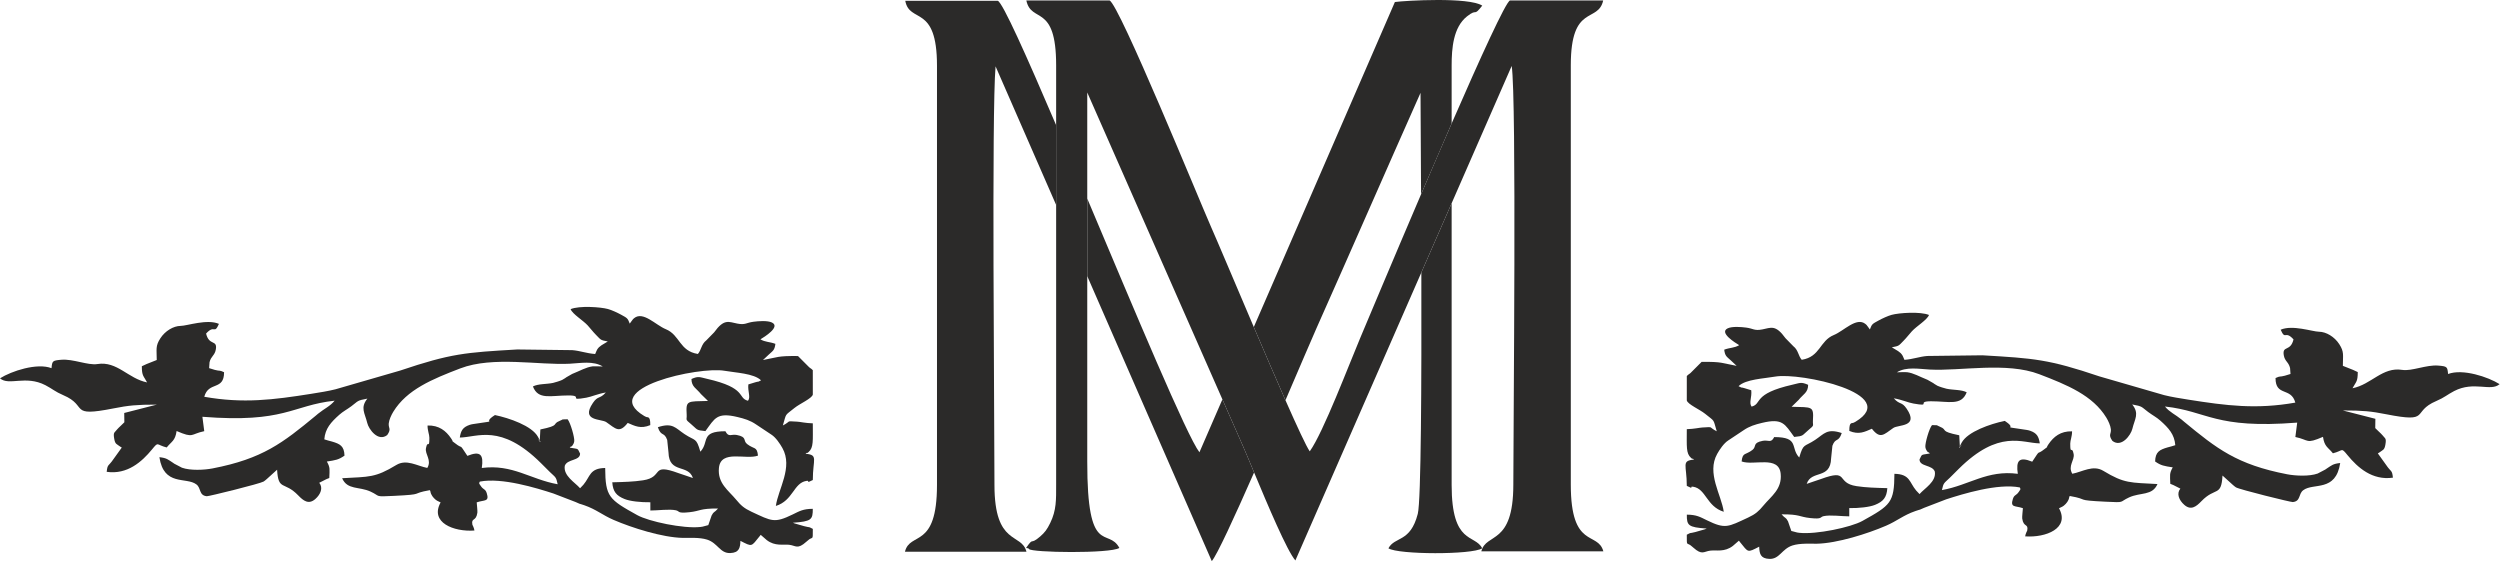 <?xml version="1.0" encoding="UTF-8" standalone="no"?> <svg xmlns="http://www.w3.org/2000/svg" xmlns:xlink="http://www.w3.org/1999/xlink" xmlns:serif="http://www.serif.com/" width="100%" height="100%" viewBox="0 0 1330 299" version="1.1" xml:space="preserve" style="fill-rule:evenodd;clip-rule:evenodd;stroke-linejoin:round;stroke-miterlimit:2;"> <g transform="matrix(1,0,0,1,-46.032,-90.425)"> <g transform="matrix(1,0,0,1,-6.767,36.091)"> <g id="_1514148282736"> <g> <path d="M356.362,218.8C357.381,221.461 362.976,224.737 365.468,227.475C367.215,229.395 368.177,230.773 369.887,232.502C372.562,235.21 372.12,235.255 376.139,235.995C373.623,237.569 371.62,238.389 370.498,240.285C370.367,240.506 370.227,240.854 370.118,241.06L369.427,242.672C364.669,242.295 361.475,240.95 357.275,240.611L327.984,240.249C300.347,241.858 292.743,242.354 265.672,251.478L231.254,261.442C227.466,262.401 222.679,263.16 218.26,263.86C198.231,267.033 182.254,269.093 161.475,265.42C163.731,257.036 172.027,262.327 172.007,252.353C169.315,251.081 169.979,251.898 167.082,251.112L164.053,250.189C164.06,250.078 164.256,247.107 164.269,247.055C165.029,243.766 167.118,243.485 167.642,240.119C168.459,234.869 164.028,238.479 162.436,231.789C167.077,226.685 166.688,232.562 169.275,226.638C163.024,223.905 152.305,227.68 148.92,227.71C145.068,227.745 140.655,230.363 138.097,234.332C135.402,238.511 136.186,240.076 136.186,245.859L130.766,248.009C129.726,248.454 129.621,248.536 128.253,249.174C128.264,254.408 129.14,254.217 131.057,257.781C120.991,255.774 115.154,246.315 104.619,248.009C99.592,248.818 91.726,245.196 85.444,245.723C80.614,246.128 80.597,246.366 80.204,250.205C72.5,247.238 58.86,251.752 52.799,255.601C57.577,259.76 66.354,253.761 76.989,259.275C80.615,261.156 82.127,262.722 86.467,264.568C100.083,270.358 88.874,276.406 113.219,271.597C121.112,270.038 125.573,269.578 136.214,269.591L118.885,274.038L118.961,278.979C118.832,279.247 115.633,282.055 115.051,282.845C113.709,284.67 112.908,284.119 113.593,287.918C114.097,290.712 114.86,290.502 116.784,291.957C116.939,292.073 117.335,292.261 117.584,292.44L113.179,298.567C110.521,302.552 109.996,301.031 109.564,305.348C120.6,306.936 128.363,299.876 133.629,293.474C137.315,288.994 135.749,290.947 141.481,292.387C144.137,289.086 145.99,288.909 146.753,283.635C156.073,287.636 153.91,285.3 161.46,283.716L160.476,276.06C204.473,279.519 207.941,270.005 230.836,267.492C228.35,270.537 225.367,271.689 221.998,274.44L220.693,275.548C203.262,289.924 192.575,298.378 165.836,303.541C161.437,304.39 154.095,304.759 149.606,303.161L145.532,301.027C145.305,300.885 145.028,300.663 144.803,300.518C142.182,298.842 141.565,297.977 137.597,297.553C139.966,313.181 151.85,307.908 157.278,312.037C159.938,314.062 158.506,317.903 162.824,318.329C163.81,318.426 191.258,311.644 193.069,310.503C193.947,309.949 195.476,308.52 196.342,307.729L200.214,304.223C200.853,315.681 203.996,310.137 211.445,317.876C214.198,320.739 217.003,322.948 220.56,319.801C223.387,317.303 224.798,313.839 222.64,311.174L226.305,309.312C226.513,309.219 226.979,309.036 227.153,308.961C227.322,308.888 227.726,308.769 227.988,308.636C228.136,303.899 228.54,303.181 226.684,299.869C231.342,299.157 232.943,298.924 236.071,296.73C235.918,291.569 233.653,290.491 229.421,289.242C229.018,289.123 227.718,288.794 227.36,288.693L225.331,288.07C225.801,282.309 228.826,278.997 233.287,275.009C235.314,273.197 237.321,272.231 239.741,270.433C243.535,267.616 242.488,267.459 248.243,266.397C244.328,271.298 246.907,274.06 248.182,279.382C248.977,282.692 253.936,289.545 258.793,285.789C261.159,282.4 259.355,282.245 259.611,279.591C259.8,277.638 261.003,275.076 262.007,273.427C269.241,261.558 282.921,255.973 297.659,250.329C315.112,243.643 339.568,248.705 355.95,247.833C361.78,247.523 368.406,246.198 373.468,249.297C372.416,249.28 368.957,249.12 368.127,249.226C364.476,249.699 361.637,251.517 357.178,253.278L354.11,255.032C353.898,255.165 353.629,255.399 353.411,255.531L351.873,256.45C350.926,256.915 348.161,257.79 347.059,258.031C343.581,258.793 339.147,258.441 336.309,259.927C339.143,267.274 345.758,264.698 355.259,264.708C363.549,264.716 354.44,267.724 364.676,265.909C367.625,265.386 370.699,263.866 375.098,263.13C371.822,266.819 370.95,264.672 368.219,268.708C361.572,278.532 372.666,277.042 375.353,278.912C380.404,282.425 382.252,285.05 386.752,279.32C390.594,280.978 393.604,282.633 398.747,280.492C398.824,275.192 397.271,276.704 396.298,276.025C396.081,275.873 395.705,275.742 395.473,275.603C370.814,260.783 424.925,249.197 438.231,251.587C443.969,252.619 453.928,252.951 457.675,256.679C455.044,258.035 456.931,256.979 454.635,257.706L451.809,258.568C451.622,258.626 451.194,258.709 450.924,258.842C450.494,262.54 452.286,265.585 450.731,267.547C444.932,266.049 450.468,260.765 428.96,255.875C424.903,254.952 424.405,254.303 420.654,255.957C420.663,260.123 423.288,260.915 425.714,263.988L429.46,267.635C418.373,267.948 417.655,267.188 418.11,274.885C418.298,278.064 417.046,277.143 420.524,280.042C423.972,282.913 422.89,283.192 428.073,283.687C433.094,276.871 434.117,273.541 445.195,276.202C448.843,277.079 451.886,277.966 455.077,280.168L463.153,285.536C465.49,287.009 467.754,290.396 469.035,292.682C474.792,302.94 466.792,314.463 465.552,323.499C474.746,320.652 474.97,311.271 481.791,310.175C484.416,309.753 480.598,311.991 485.216,309.715C485.216,298.544 488.301,296.375 481.341,295.722C481.598,295.545 482.08,295.089 482.188,295.278C482.293,295.463 482.848,294.924 482.983,294.804C485.686,292.403 485.201,288.846 485.215,279.548C481.133,279.429 478.677,278.757 476.928,278.657C470.364,278.283 474.025,278.291 469.28,280.682C471.336,273.838 469.986,275.798 475.484,271.355C478.337,269.05 484.694,266.359 485.215,264.255L485.208,251.266C483.725,249.817 485.095,251.185 483.269,249.703L477.322,243.744C466.108,243.632 466.81,244.392 458.697,245.869L461.815,242.948C464.007,240.935 464.885,240.683 465.308,237.263C462.245,236.103 459.902,236.399 457.341,234.856C459.415,233.615 468.251,228.164 463.439,225.9C461.112,224.805 456.365,225.136 453.577,225.515C449.735,226.036 449.306,227.31 445.081,226.486C440.391,225.573 438.026,223.763 432.703,231.164L428.534,235.423C425.871,237.474 425.935,240.498 424.074,242.643C414.17,241.075 414.6,232.565 407.014,229.469C401.596,227.26 394.945,219.718 390.161,223.595C388.948,224.576 389.953,223.811 388.932,224.968L387.824,226.502C386.708,223.555 386.507,223.557 383.193,221.737C381.297,220.696 378.229,219.272 376.222,218.727C372.289,217.661 361.045,216.862 356.36,218.795L356.362,218.8Z" style="fill:rgb(43,42,41);"></path> <path d="M297.408,287.107C306.751,287.028 319.098,279.378 340.57,300.7C342.41,302.528 343.448,303.605 345.347,305.46C348.281,308.325 348.63,307.862 349.487,311.958C334.863,309.335 325.484,301.158 309.11,303.3C310.172,296.25 308.465,294.013 301.449,296.851C296.477,289.327 299.634,293.901 294.867,290.121C292.134,287.953 294.739,290.44 292.736,287.493C290.093,283.608 286.394,280.509 280.251,280.7C280.239,283.468 281.221,285.444 281.224,287.221C281.234,293.647 280.313,287.982 279.413,292.781C278.796,296.086 282.633,299.09 280.122,303.274C274.719,302.24 269.083,298.409 263.63,301.713C252.339,308.557 249.278,307.919 234.814,308.746C237.569,315.092 243.831,313.052 249.918,315.854C255.502,318.424 251.643,318.661 262.316,318.142C279.488,317.304 270.467,317.052 281.456,315.099C281.642,315.339 281.736,315.493 281.797,315.905C282.044,317.561 283.263,319.129 284.62,320.23C284.828,320.399 285.196,320.609 285.401,320.748L287.204,321.627C281.342,332.287 294.143,337.36 305.194,336.576C305.072,335.292 304.121,333.528 304.114,333.49C303.369,329.549 306.078,332.016 306.765,327.065C306.888,326.191 306.476,322.773 306.41,321.584C310.539,320.163 313.248,321.436 311.736,316.658C310.988,314.296 309.971,315.037 308.493,312.755C307.578,311.343 307.534,311.664 308.056,310.545C319.731,308.263 338.231,313.953 347.219,316.877L359.001,321.408C361.943,322.809 360.194,321.927 363.588,323.108C370.107,325.375 373.228,328.328 379.241,330.926C389.009,335.144 405.158,340.271 416.066,340.491C418.897,340.547 424.908,340.1 428.988,341.415C434.739,343.27 435.816,348.765 441.301,348.562C446.048,348.385 446.583,345.754 446.704,342.061C453.113,345.359 452.357,345.232 456.943,339.585C457.069,339.43 457.272,339.083 457.496,338.867L460.729,341.676C465.156,345.059 469.438,343.794 472.637,344.157C476.201,344.564 477.025,346.818 481.779,342.537C481.958,342.375 482.253,342.153 482.431,341.985C485.337,339.26 485.217,342.622 485.217,335.698C482.297,334.203 484.488,335.275 480.575,334.249L475.553,332.806C475.339,332.733 474.91,332.59 474.622,332.435C484.482,331.734 485.234,330.796 485.2,325.027C480.027,325.058 478.163,326.239 474.558,327.999C464.654,332.834 463.367,331.565 452.624,326.595C448.613,324.74 446.866,323.105 444.487,320.225C440.309,315.169 434.474,311.483 435.269,303.281C436.235,293.315 449.725,299.114 456.047,296.716C455.529,291.695 453.969,293.46 450.291,290.591C447.894,288.719 450.482,286.864 444.799,285.743C441.762,285.145 440.453,287.207 438.72,283.757C425.132,283.757 430.293,289.476 425.391,294.636C423.158,286.892 422.842,289.18 416.918,285.241C412.09,282.028 410.676,279 402.782,281.603C404.492,286.799 406.117,283.852 407.749,288.38L408.44,295.079C408.747,306.486 418.971,301.092 421.428,308.651C418.882,307.679 416.921,307.204 413.89,306.09C398.429,300.396 406.288,308.134 394.9,309.856C389.854,310.619 384.983,310.753 378.533,310.92C378.873,315.949 380.753,318.06 385.059,319.81C388.037,321.02 393.723,321.615 398.783,321.537L398.785,325.928C402.755,325.936 408.793,325.043 412.373,325.81C414.608,326.289 412.844,327.576 419.653,326.823C425.516,326.177 424.978,324.794 434.807,324.857C432.683,327.313 432.619,326.194 431.364,328.609L429.614,333.699L426.516,334.522C426.147,334.576 425.762,334.645 425.338,334.691C416.381,335.669 397.914,331.774 391.798,328.373C376.733,320.001 374.86,318.665 374.758,303.299C366.367,303.442 366.874,307.852 363.188,312.193L361.398,314.087C358.772,311.013 352.403,307.513 353.261,302.142C354.591,298.409 361.421,299.584 361.403,295.647C359.86,292.613 360.924,293.377 355.914,292.476C356.158,292.274 356.542,291.678 356.622,291.851C356.779,292.187 358.112,290.72 358.304,289.024C358.523,287.102 356.317,279.251 354.766,277.384C350.484,277.587 353.37,277.105 350.571,278.231C346.093,280.033 351.163,280.581 340.276,282.798L339.938,289.044C336.614,284.543 342.868,293.886 339.011,286.761C335.812,280.854 323.665,276.727 316.112,275.144C308.406,280.015 319.291,277.639 305.812,279.741C304.877,279.887 303.712,279.998 302.607,280.382C298.987,281.632 297.979,283.454 297.41,287.105L297.408,287.107Z" style="fill:rgb(43,42,41);"></path> </g> <g> <path d="M1079.03,221.902C1078.01,224.563 1072.41,227.839 1069.92,230.578C1068.17,232.498 1067.21,233.875 1065.5,235.605C1062.83,238.312 1063.27,238.358 1059.25,239.097C1061.77,240.671 1063.77,241.492 1064.89,243.388C1065.02,243.608 1065.16,243.957 1065.27,244.162L1065.96,245.775C1070.72,245.397 1073.91,244.052 1078.11,243.713L1107.41,243.352C1135.04,244.961 1142.65,245.456 1169.72,254.58L1204.14,264.544C1207.92,265.504 1212.71,266.263 1217.13,266.963C1237.16,270.136 1253.14,272.195 1273.91,268.522C1271.66,260.138 1263.36,265.43 1263.38,255.456C1266.08,254.183 1265.41,255.001 1268.31,254.214L1271.34,253.291C1271.33,253.18 1271.13,250.209 1271.12,250.158C1270.36,246.868 1268.27,246.587 1267.75,243.221C1266.93,237.972 1271.36,241.581 1272.95,234.891C1268.31,229.788 1268.7,235.664 1266.11,229.74C1272.36,227.007 1283.08,230.782 1286.47,230.813C1290.32,230.848 1294.73,233.465 1297.29,237.434C1299.99,241.614 1299.2,243.178 1299.2,248.962L1304.62,251.111C1305.66,251.556 1305.77,251.639 1307.13,252.277C1307.12,257.511 1306.25,257.319 1304.33,260.884C1314.4,258.876 1320.24,249.417 1330.77,251.111C1335.8,251.92 1343.66,248.299 1349.94,248.825C1354.77,249.231 1354.79,249.468 1355.18,253.307C1362.89,250.34 1376.53,254.854 1382.59,258.704C1377.81,262.862 1369.04,256.864 1358.4,262.378C1354.77,264.258 1353.26,265.824 1348.92,267.67C1335.31,273.461 1346.52,279.509 1322.17,274.699C1314.28,273.14 1309.82,272.68 1299.17,272.693L1316.5,277.141L1316.43,282.082C1316.56,282.349 1319.76,285.158 1320.34,285.948C1321.68,287.772 1322.48,287.222 1321.8,291.021C1321.29,293.814 1320.53,293.605 1318.61,295.059C1318.45,295.175 1318.06,295.363 1317.81,295.542L1322.21,301.669C1324.87,305.655 1325.39,304.133 1325.83,308.45C1314.79,310.039 1307.03,302.978 1301.76,296.576C1298.08,292.096 1299.64,294.049 1293.91,295.49C1291.25,292.189 1289.4,292.011 1288.63,286.737C1279.32,290.738 1281.48,288.403 1273.93,286.819L1274.91,279.162C1230.92,282.622 1227.45,273.108 1204.55,270.594C1207.04,273.64 1210.02,274.791 1213.39,277.542L1214.7,278.65C1232.13,293.027 1242.81,301.48 1269.55,306.644C1273.95,307.493 1281.29,307.861 1285.78,306.263L1289.86,304.13C1290.08,303.988 1290.36,303.765 1290.59,303.621C1293.21,301.944 1293.82,301.079 1297.79,300.656C1295.42,316.283 1283.54,311.01 1278.11,315.139C1275.45,317.165 1276.88,321.006 1272.56,321.431C1271.58,321.528 1244.13,314.746 1242.32,313.606C1241.44,313.052 1239.91,311.623 1239.05,310.831L1235.17,307.325C1234.54,318.784 1231.39,313.239 1223.94,320.978C1221.19,323.842 1218.39,326.05 1214.83,322.904C1212,320.405 1210.59,316.941 1212.75,314.277L1209.08,312.414C1208.88,312.322 1208.41,312.138 1208.24,312.063C1208.07,311.991 1207.66,311.872 1207.4,311.739C1207.25,307.001 1206.85,306.284 1208.7,302.971C1204.05,302.259 1202.44,302.027 1199.32,299.833C1199.47,294.672 1201.74,293.594 1205.97,292.344C1206.37,292.225 1207.67,291.896 1208.03,291.795L1210.06,291.173C1209.59,285.412 1206.56,282.099 1202.1,278.111C1200.07,276.3 1198.07,275.333 1195.65,273.536C1191.85,270.719 1192.9,270.562 1187.14,269.499C1191.06,274.4 1188.48,277.162 1187.21,282.484C1186.41,285.794 1181.45,292.648 1176.6,288.892C1174.23,285.503 1176.03,285.348 1175.78,282.694C1175.59,280.741 1174.38,278.179 1173.38,276.529C1166.15,264.661 1152.47,259.075 1137.73,253.431C1120.28,246.746 1095.82,251.807 1079.44,250.935C1073.61,250.625 1066.98,249.3 1061.92,252.399C1062.97,252.383 1066.43,252.221 1067.26,252.329C1070.91,252.802 1073.75,254.62 1078.21,256.38L1081.28,258.134C1081.49,258.267 1081.76,258.5 1081.98,258.634L1083.51,259.552C1084.46,260.018 1087.23,260.892 1088.33,261.134C1091.81,261.895 1096.24,261.544 1099.08,263.029C1096.24,270.376 1089.63,267.801 1080.13,267.811C1071.84,267.819 1080.95,270.827 1070.71,269.011C1067.76,268.488 1064.69,266.968 1060.29,266.233C1063.57,269.921 1064.44,267.774 1067.17,271.81C1073.81,281.635 1062.72,280.144 1060.03,282.015C1054.98,285.529 1053.13,288.154 1048.64,282.423C1044.79,284.081 1041.78,285.737 1036.64,283.595C1036.56,278.295 1038.12,279.807 1039.09,279.128C1039.31,278.977 1039.68,278.845 1039.91,278.707C1064.57,263.886 1010.46,252.3 997.157,254.69C991.419,255.722 981.46,256.054 977.713,259.782C980.344,261.139 978.457,260.082 980.752,260.809L983.578,261.671C983.766,261.729 984.194,261.812 984.463,261.946C984.893,265.643 983.102,268.688 984.657,270.65C990.455,269.152 984.92,263.868 1006.43,258.979C1010.49,258.056 1010.98,257.406 1014.73,259.06C1014.72,263.227 1012.1,264.018 1009.67,267.091L1005.93,270.738C1017.01,271.052 1017.73,270.291 1017.28,277.988C1017.09,281.167 1018.34,280.247 1014.86,283.145C1011.42,286.017 1012.5,286.295 1007.32,286.79C1002.3,279.975 1001.27,276.644 990.193,279.305C986.546,280.182 983.502,281.069 980.311,283.271L972.235,288.64C969.899,290.113 967.635,293.5 966.353,295.786C960.596,306.043 968.597,317.567 969.836,326.602C960.642,323.755 960.418,314.375 953.597,313.279C950.973,312.857 954.79,315.095 950.173,312.819C950.173,301.648 947.088,299.478 954.047,298.825C953.791,298.648 953.308,298.192 953.2,298.381C953.095,298.566 952.541,298.027 952.405,297.907C949.703,295.506 950.187,291.949 950.173,282.651C954.256,282.533 956.712,281.86 958.461,281.76C965.024,281.386 961.364,281.394 966.108,283.785C964.052,276.941 965.403,278.902 959.904,274.458C957.052,272.153 950.695,269.462 950.173,267.358L950.18,254.369C951.663,252.92 950.293,254.289 952.12,252.806L958.065,246.847C969.279,246.735 968.577,247.495 976.691,248.972L973.573,246.051C971.381,244.038 970.503,243.786 970.079,240.366C973.143,239.206 975.486,239.502 978.047,237.96C975.973,236.718 967.137,231.267 971.949,229.003C974.276,227.908 979.022,228.24 981.81,228.618C985.653,229.14 986.081,230.413 990.307,229.59C994.996,228.676 997.363,226.867 1002.69,234.268L1006.86,238.526C1009.52,240.577 1009.45,243.602 1011.31,245.746C1021.22,244.178 1020.79,235.668 1028.38,232.573C1033.79,230.364 1040.44,222.821 1045.23,226.698C1046.44,227.68 1045.44,226.914 1046.46,228.071L1047.57,229.606C1048.68,226.658 1048.88,226.66 1052.2,224.84C1054.09,223.799 1057.16,222.375 1059.17,221.83C1063.1,220.764 1074.34,219.965 1079.03,221.898L1079.03,221.902Z" style="fill:rgb(43,42,41);"></path> <path d="M1137.98,290.209C1128.64,290.13 1116.29,282.48 1094.82,303.803C1092.98,305.631 1091.94,306.707 1090.04,308.563C1087.11,311.428 1086.76,310.965 1085.9,315.061C1100.53,312.438 1109.91,304.261 1126.28,306.402C1125.22,299.352 1126.92,297.115 1133.94,299.954C1138.91,292.429 1135.76,297.003 1140.52,293.223C1143.26,291.055 1140.65,293.543 1142.65,290.596C1145.3,286.711 1149,283.612 1155.14,283.803C1155.15,286.57 1154.17,288.547 1154.17,290.324C1154.16,296.749 1155.08,291.084 1155.98,295.884C1156.59,299.188 1152.76,302.193 1155.27,306.377C1160.67,305.342 1166.31,301.511 1171.76,304.816C1183.05,311.659 1186.11,311.022 1200.58,311.849C1197.82,318.195 1191.56,316.154 1185.47,318.957C1179.89,321.526 1183.75,321.764 1173.07,321.244C1155.9,320.407 1164.92,320.155 1153.93,318.201C1153.75,318.442 1153.65,318.596 1153.59,319.008C1153.35,320.663 1152.13,322.232 1150.77,323.333C1150.56,323.501 1150.19,323.711 1149.99,323.85L1148.19,324.73C1154.05,335.39 1141.25,340.464 1130.19,339.679C1130.32,338.395 1131.27,336.631 1131.28,336.592C1132.02,332.651 1129.31,335.118 1128.62,330.167C1128.5,329.294 1128.91,325.875 1128.98,324.686C1124.85,323.266 1122.14,324.538 1123.65,319.761C1124.4,317.399 1125.42,318.139 1126.9,315.858C1127.81,314.445 1127.86,314.767 1127.33,313.647C1115.66,311.366 1097.16,317.056 1088.17,319.979L1076.39,324.511C1073.45,325.912 1075.2,325.03 1071.8,326.211C1065.28,328.477 1062.16,331.431 1056.15,334.028C1046.38,338.247 1030.23,343.374 1019.32,343.594C1016.49,343.65 1010.48,343.203 1006.4,344.517C1000.65,346.372 999.575,351.867 994.09,351.664C989.344,351.488 988.808,348.857 988.687,345.163C982.277,348.461 983.033,348.335 978.448,342.687C978.322,342.532 978.119,342.186 977.896,341.97L974.662,344.779C970.235,348.161 965.953,346.896 962.754,347.26C959.19,347.667 958.366,349.92 953.612,345.64C953.433,345.477 953.138,345.255 952.96,345.088C950.054,342.362 950.173,345.724 950.173,338.8C953.094,337.306 950.903,338.377 954.816,337.352L959.838,335.908C960.052,335.836 960.48,335.692 960.768,335.537C950.909,334.837 950.156,333.899 950.191,328.129C955.364,328.16 957.228,329.341 960.833,331.102C970.737,335.936 972.023,334.667 982.766,329.698C986.777,327.843 988.525,326.207 990.904,323.327C995.082,318.271 1000.92,314.586 1000.12,306.383C999.156,296.418 985.666,302.217 979.343,299.818C979.861,294.797 981.421,296.563 985.099,293.693C987.497,291.821 984.908,289.967 990.592,288.846C993.629,288.247 994.937,290.309 996.67,286.859C1010.26,286.859 1005.1,292.579 1010,297.738C1012.23,289.995 1012.55,292.282 1018.47,288.344C1023.3,285.131 1024.71,282.103 1032.61,284.706C1030.9,289.902 1029.27,286.955 1027.64,291.483L1026.95,298.182C1026.64,309.589 1016.42,304.195 1013.96,311.755C1016.51,310.782 1018.47,310.308 1021.5,309.193C1036.96,303.499 1029.1,311.238 1040.49,312.96C1045.54,313.723 1050.41,313.857 1056.86,314.024C1056.52,319.053 1054.64,321.164 1050.33,322.914C1047.35,324.124 1041.67,324.719 1036.61,324.641L1036.61,329.032C1032.63,329.04 1026.6,328.147 1023.02,328.913C1020.78,329.393 1022.55,330.68 1015.74,329.927C1009.87,329.281 1010.41,327.898 1000.58,327.961C1002.71,330.417 1002.77,329.298 1004.03,331.713L1005.78,336.802L1008.88,337.625C1009.24,337.679 1009.63,337.749 1010.05,337.795C1019.01,338.772 1037.48,334.878 1043.59,331.477C1058.66,323.105 1060.53,321.769 1060.63,306.403C1069.02,306.546 1068.52,310.956 1072.2,315.297L1073.99,317.191C1076.62,314.117 1082.99,310.617 1082.13,305.246C1080.8,301.512 1073.97,302.688 1073.99,298.751C1075.53,295.717 1074.47,296.481 1079.48,295.58C1079.23,295.378 1078.85,294.782 1078.77,294.955C1078.61,295.291 1077.28,293.824 1077.09,292.128C1076.87,290.206 1079.07,282.355 1080.62,280.488C1084.91,280.691 1082.02,280.209 1084.82,281.335C1089.3,283.137 1084.23,283.685 1095.12,285.902L1095.45,292.148C1098.78,287.647 1092.52,296.989 1096.38,289.865C1099.58,283.959 1111.73,279.831 1119.28,278.248C1126.99,283.119 1116.1,280.743 1129.58,282.845C1130.52,282.991 1131.68,283.102 1132.79,283.486C1136.4,284.736 1137.41,286.558 1137.98,290.209L1137.98,290.209Z" style="fill:rgb(43,42,41);"></path> </g> <g> <path d="M631.221,159.978L631.221,201.256L697.465,352.837C700.152,349.84 709.57,329.325 719.983,305.678C717.344,299.368 715.1,293.976 713.662,290.749L703.115,266.798L690.895,294.952C684.284,286.391 656.784,220.559 631.222,159.977L631.221,159.978Z" style="fill:rgb(43,42,41);"></path> <g> <path d="M551.274,89.212L551.274,312.378C551.274,346.765 536.859,336.95 534.239,347.847L598.87,347.847C596.354,337.608 581.853,344.97 581.853,312.378C581.853,275.041 580.31,113.737 582.442,89.636L614.668,163.374L614.668,120.942C598.862,83.963 586.213,55.616 583.612,54.763L534.403,54.763C536.721,67.134 551.274,56.258 551.274,89.212Z" style="fill:rgb(43,42,41);"></path> <path d="M631.221,103.538L703.115,266.798L713.662,290.749C715.1,293.977 717.344,299.369 719.983,305.678C727.242,323.042 737.465,347.336 741.938,352.498L808.957,199.294L825.072,162.454L857.021,89.418C859.656,106.606 857.901,280.072 857.89,312.179C857.875,344.785 843.359,337.525 840.865,347.654L905.787,347.654C902.846,336.736 888.465,346.773 888.465,312.179L888.465,89.013C888.465,56.051 903.018,66.828 905.697,54.571L856.127,54.571C853.883,55.305 840.384,84.944 825.071,120.036C819.734,132.26 814.181,145.15 808.803,157.706C793.5,193.457 779.652,226.527 776.48,234.032C770.603,247.916 756.773,284.463 749.588,294.446C747.817,291.989 742.879,281.341 736.663,267.264C731.561,255.716 725.598,241.858 719.818,228.322C709.796,204.846 700.32,182.328 696.823,174.459C691.278,161.961 648.073,56.212 643.053,54.571L598.812,54.571C601.462,67.018 614.666,55.817 614.666,89.013L614.666,312.179C614.666,320.151 614.856,325.737 611.524,332.547C609.839,336.012 608.65,337.591 606.194,339.729C600.406,344.756 603.004,339.576 598.677,345.834C599.168,346.075 599.914,345.779 600.216,346.394C601.189,348.338 643.462,348.952 648.303,345.834C642.247,334.509 631.149,351.38 631.219,299.794L631.219,103.54L631.221,103.538Z" style="fill:rgb(43,42,41);"></path> </g> <path d="M794.881,55.407L719.819,228.321C725.599,241.857 731.562,255.715 736.664,267.263C744.297,249.519 750.684,234.517 753.163,228.954C771.782,187.15 790.245,144.82 808.517,103.732C808.517,109.073 808.674,130.29 808.805,157.705C814.182,145.149 819.735,132.26 825.072,120.035L825.072,89.213C825.072,80.052 825.933,68.885 833.193,63.094C839.085,58.397 836.368,63.661 841.359,57.33C834.169,52.673 800.449,54.639 794.881,55.408L794.881,55.407Z" style="fill:rgb(43,42,41);"></path> <path d="M825.072,162.453L808.957,199.293C809.088,257.17 808.841,320.801 807.053,327.728C803.083,343.088 794.866,339.612 791.438,346.031C796.536,349.449 836.129,349.529 841.32,346.031C837.538,338.322 825.072,344.433 825.072,312.379L825.072,162.453Z" style="fill:rgb(43,42,41);"></path> </g> </g> </g> </g> </svg> 